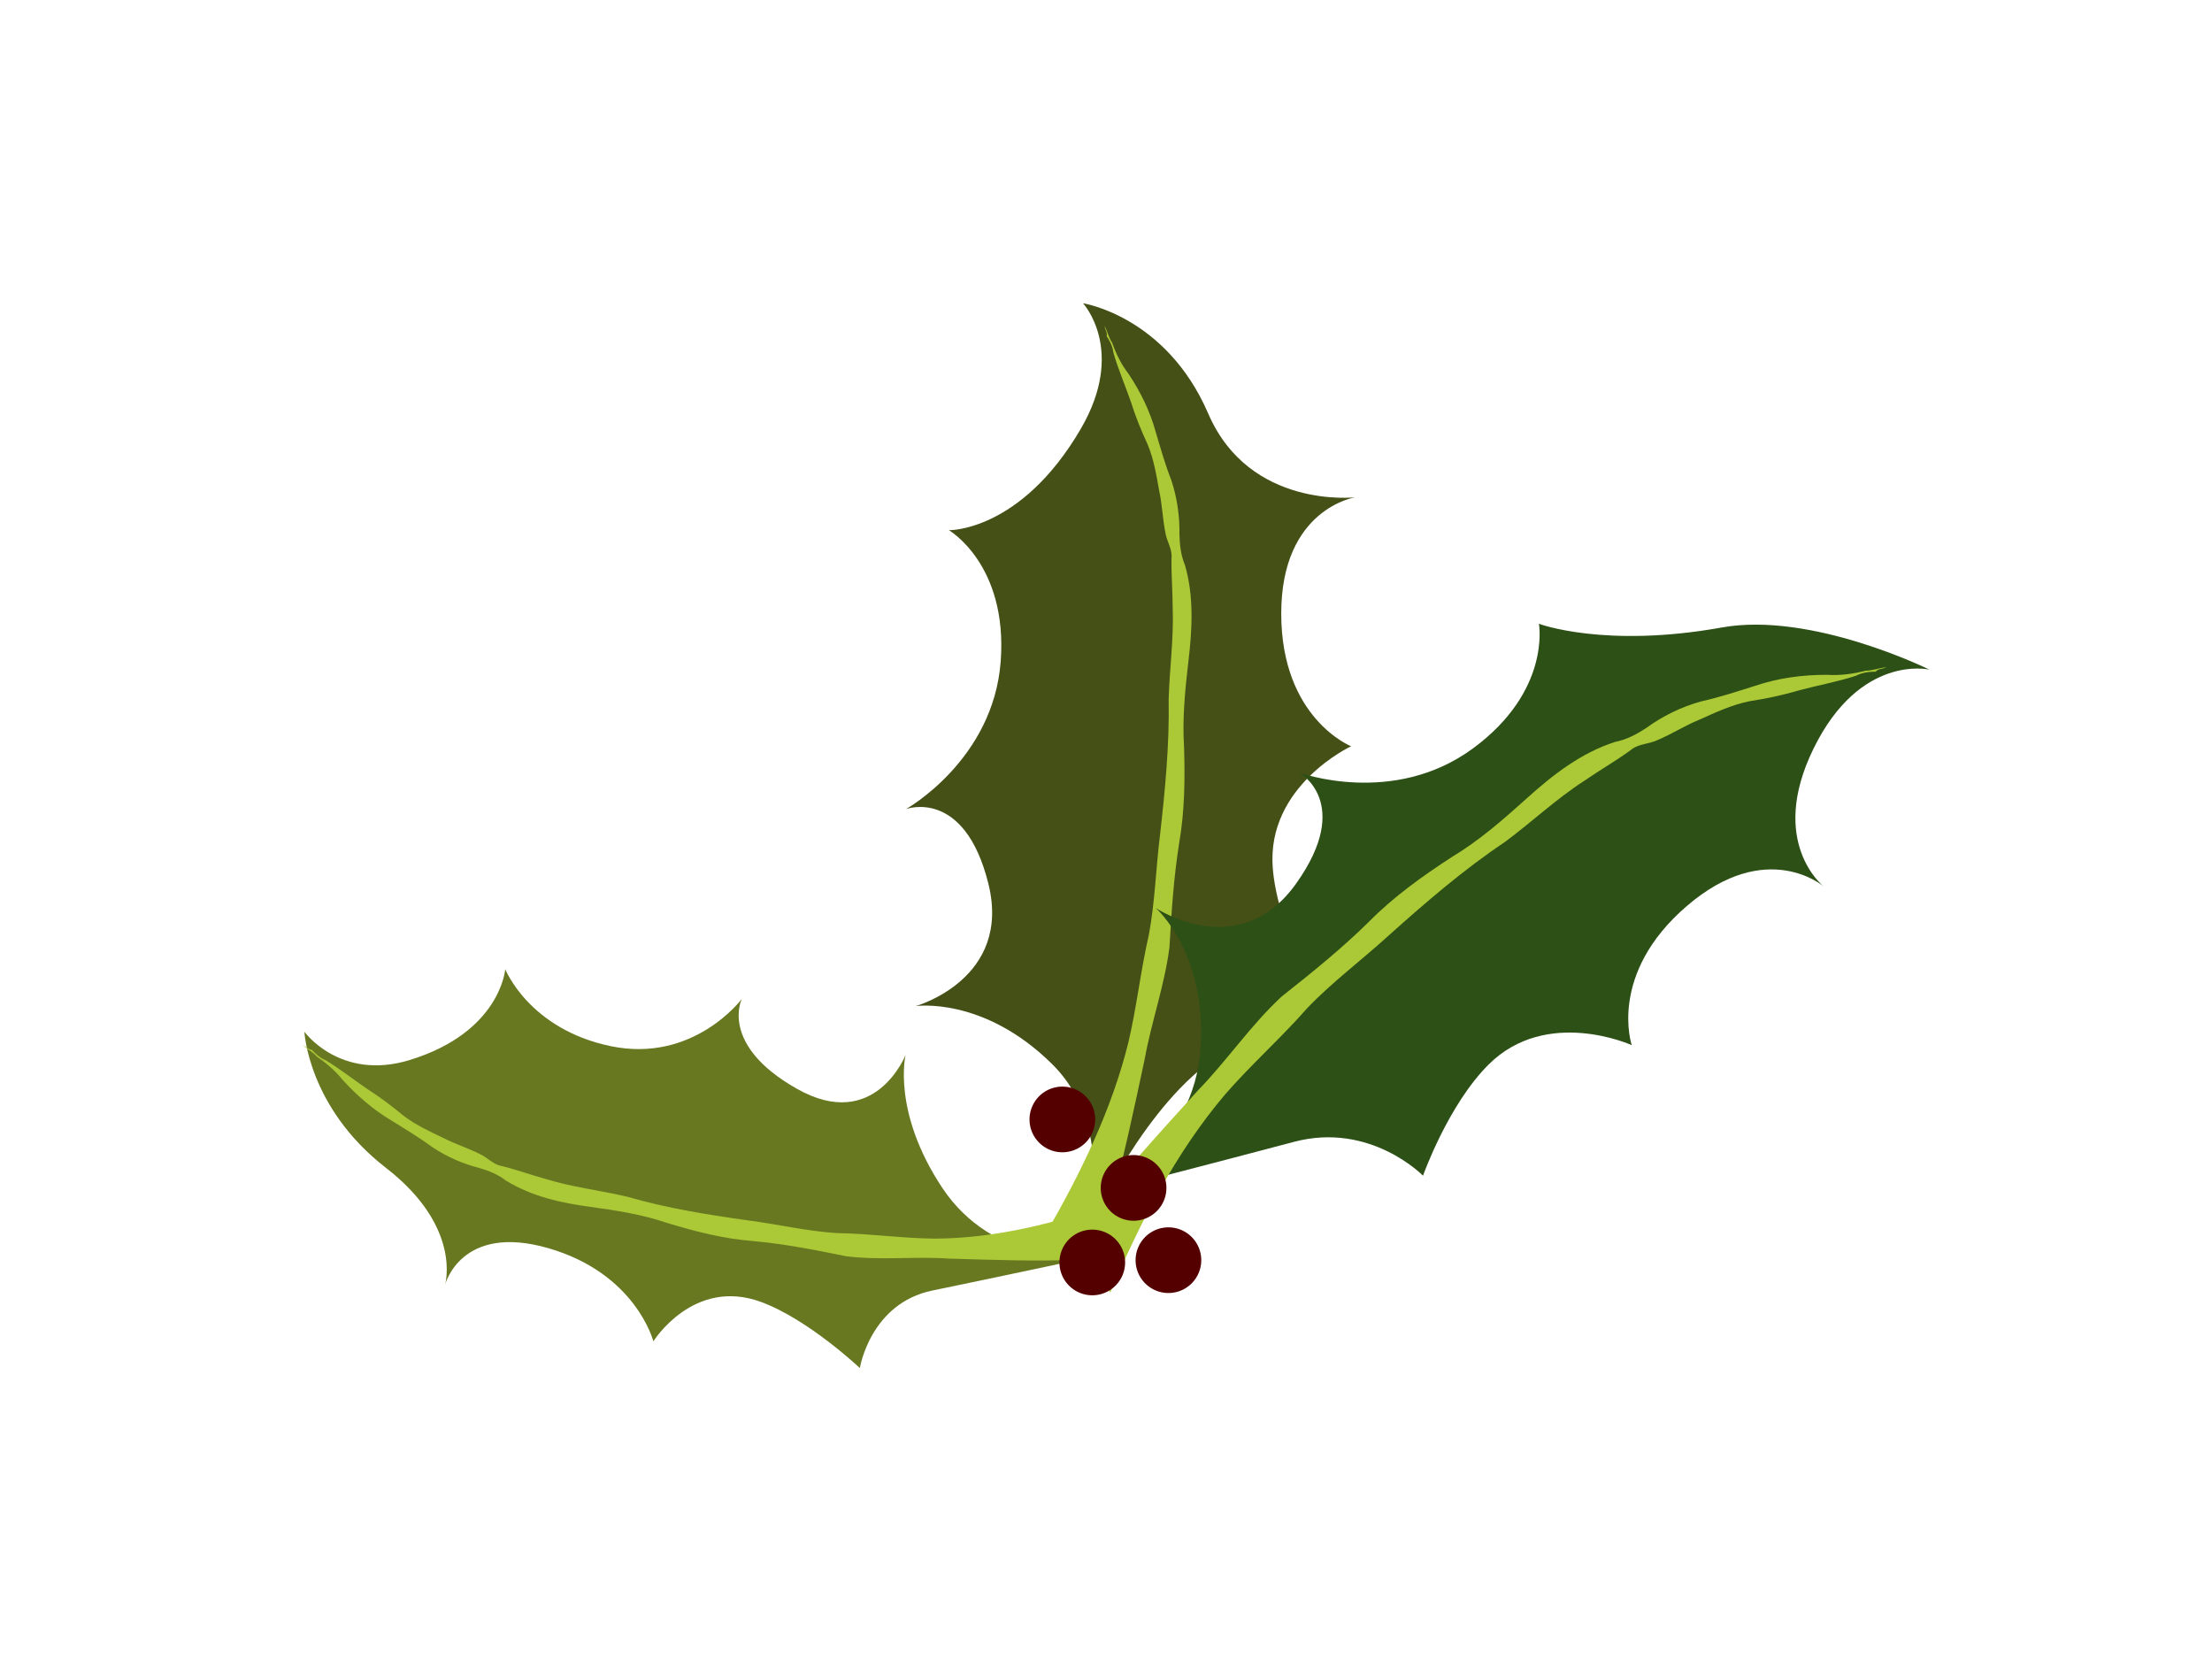 <?xml version="1.0"?><svg width="640" height="480" xmlns="http://www.w3.org/2000/svg" xmlns:xlink="http://www.w3.org/1999/xlink">
 <defs>
  <radialGradient cx="1.304" cy="1378.945" r="15.714" fx="1.304" fy="1378.945" id="radialGradient3365" xlink:href="#linearGradient3199" gradientUnits="userSpaceOnUse" gradientTransform="matrix(0.008,1.078,-1,0.007,1177.095,1449.421)"/>
  <radialGradient cx="1.304" cy="1378.945" r="15.714" fx="1.304" fy="1378.945" id="radialGradient3363" xlink:href="#linearGradient3199" gradientUnits="userSpaceOnUse" gradientTransform="matrix(0.008,1.078,-1,0.007,1177.095,1449.421)"/>
  <radialGradient cx="1.304" cy="1378.945" r="15.714" fx="1.304" fy="1378.945" id="radialGradient3361" xlink:href="#linearGradient3199" gradientUnits="userSpaceOnUse" gradientTransform="matrix(0.008,1.078,-1,0.007,1177.095,1449.421)"/>
  <linearGradient id="linearGradient3199">
   <stop id="stop3201" offset="0" stop-color="#ff0000"/>
   <stop id="stop3203" offset="1" stop-color="#550000"/>
  </linearGradient>
  <radialGradient cx="1.304" cy="1378.945" r="15.714" fx="1.304" fy="1378.945" id="radialGradient3359" xlink:href="#linearGradient3199" gradientUnits="userSpaceOnUse" gradientTransform="matrix(0.008,1.078,-1,0.007,1177.095,1449.421)"/>
 </defs>
 <g>
  <title>Layer 1</title>
  <g transform="rotate(179.983, 322.949, 241.77)" id="g3242">
   <g id="g3244">
    <path d="m331.19,127.468c0,0 -13.76,31.882 -33.884,47.722c-17.966,14.141 -31.723,21.973 -31.723,21.973c0,0 10.845,18.814 12.078,35.356c1.767,23.693 -22.688,35.084 -22.688,35.084c0,0 20.206,8.03 20.205,38.401c-0.002,30.371 -21.411,33.636 -21.411,33.636c0,0 30.555,-3.512 42.523,24.241c12.177,28.236 36.213,31.92 36.213,31.92c0,0 -12.644,-13.643 0.714,-36.436c17.4,-29.69 38.107,-29.215 38.107,-29.215c0,0 -17.039,-9.871 -14.975,-37.91c2.107,-28.628 27.403,-42.769 27.403,-42.769c0,0 -16.843,6.26 -23.79,-21.485c-6.947,-27.745 21.019,-35.526 21.019,-35.526c0,0 -19.519,2.872 -39.357,-16.673c-19.837,-19.545 -9.155,-49.768 -10.432,-48.32z" id="path3246" stroke-width="1px" fill-rule="evenodd" fill="#445016"/>
    <path d="m335.52,126.424c2.616,0.05 5.231,0.099 7.847,0.149c-10.072,17.464 -19.091,35.794 -23.945,55.454c-2.413,10.284 -3.55,20.817 -5.926,31.109c-1.767,9.465 -2.022,19.12 -3.206,28.661c-1.49,13.035 -2.759,26.135 -2.528,39.27c-0.241,8.842 -1.504,17.648 -1.178,26.507c0.005,4.84 0.432,9.689 0.334,14.521c-0.264,2.593 1.413,4.84 1.774,7.349c0.796,3.946 0.913,7.995 1.758,11.936c0.816,4.592 1.58,9.265 3.375,13.593c1.845,3.946 3.473,7.991 4.784,12.146c1.645,4.796 3.697,9.466 5.097,14.337c0.211,1.751 0.985,3.382 1.965,4.83c-0.309,1.033 0.547,1.923 0.569,2.93c-0.8,-1.604 -1.201,-3.399 -2.192,-4.901c-1.116,-3.137 -2.58,-6.164 -4.619,-8.808c-3.492,-5.185 -6.272,-10.863 -7.935,-16.9c-1.4,-4.716 -2.749,-9.456 -4.536,-14.042c-1.667,-5.033 -2.425,-10.336 -2.336,-15.633c-0.07,-2.997 -0.395,-6.029 -1.568,-8.814c-2.619,-8.956 -2.136,-18.451 -1.052,-27.611c0.97,-8.315 1.841,-16.691 1.307,-25.072c-0.287,-9.258 -0.18,-18.577 1.402,-27.728c1.604,-10.013 2.257,-20.14 2.834,-30.254c1.423,-11.027 5.237,-21.551 7.206,-32.472c3.039,-14.162 5.985,-28.359 9.968,-42.293c0.761,-2.864 1.521,-5.728 2.282,-8.593c2.84,0.108 5.679,0.217 8.519,0.325z" id="path3248" stroke-dashoffset="0" stroke-miterlimit="4" fill="#abc837"/>
   </g>
   <g id="g3250">
    <path d="m323.478,139.614c0,0 -29.85,7.681 -51.949,13.542c-22.099,5.861 -37.322,-9.807 -37.322,-9.807c0,0 -7.239,20.474 -19.002,32.169c-16.849,16.751 -41.406,5.583 -41.406,5.583c0,0 7.042,20.571 -16.03,40.323c-23.072,19.751 -39.476,5.611 -39.476,5.611c0,0 16.2,12.682 2.902,39.823c-13.529,27.613 -33.548,22.869 -33.548,22.869c0,0 34.061,16.887 60.062,12.21c33.87,-6.092 52.915,1.089 52.915,1.089c0,0 -3.583,-19.363 19.058,-36.03c23.117,-17.018 50.31,-7 50.31,-7c0,0 -15.709,-8.723 0.848,-32.044c16.557,-23.321 40.656,-7.139 40.656,-7.139c0,0 -14.876,-12.96 -12.931,-40.74c1.945,-27.78 26.842,-40.43 24.912,-40.458z" id="path3252" stroke-width="1px" fill-rule="evenodd" fill="#2d5016"/>
    <path d="m330.298,116.88c-1.871,-2.422 -3.742,-4.845 -5.614,-7.267c-8.692,20.403 -18.898,40.363 -33.212,57.249c-7.575,8.715 -16.266,16.388 -23.874,25.074c-7.288,7.595 -15.804,13.892 -23.568,20.988c-10.696,9.575 -21.606,18.983 -33.594,27.007c-7.794,5.773 -14.84,12.482 -23.045,17.733c-4.362,3.032 -9.026,5.673 -13.309,8.796c-2.15,1.874 -5.345,1.711 -7.855,2.946c-4.109,1.728 -7.837,4.16 -11.975,5.838c-4.705,2.115 -9.446,4.33 -14.596,5.362c-4.842,0.745 -9.621,1.755 -14.277,3.132c-5.468,1.466 -11.105,2.471 -16.469,4.214c-1.724,0.9 -3.733,1.198 -5.722,1.187c-0.714,0.938 -2.113,0.694 -3.036,1.304c2.004,-0.256 3.899,-1.006 5.944,-1.018c3.604,-0.921 7.352,-1.447 11.156,-1.193c7.106,0.023 14.161,-0.931 20.758,-3.158c5.224,-1.645 10.433,-3.353 15.811,-4.553c5.696,-1.594 11,-4.209 15.707,-7.616c2.747,-1.814 5.705,-3.412 9.032,-4.058c9.893,-3.161 18.106,-9.571 25.596,-16.334c6.81,-6.126 13.743,-12.198 21.663,-16.954c8.536,-5.539 16.853,-11.484 23.988,-18.709c7.896,-7.786 16.559,-14.751 25.263,-21.638c8.935,-8.253 15.748,-18.432 24.206,-27.13c10.63,-11.734 21.356,-23.405 31.122,-35.882c2.048,-2.51 4.096,-5.021 6.144,-7.531c-2.081,-2.596 -4.161,-5.191 -6.242,-7.787z" id="path3254" stroke-dashoffset="0" stroke-miterlimit="4" fill="#abc837"/>
   </g>
   <g id="g3256">
    <path d="m333.82,119.067c0,0 24.261,-5.19 42.307,-8.889c18.045,-3.699 21.038,-22.442 21.038,-22.442c0,0 14.798,14.037 28.511,19.116c19.641,7.275 31.225,-11.367 31.225,-11.367c0,0 4.998,19.62 30.367,26.963c25.369,7.342 29.907,-10.6 29.907,-10.6c0,0 -5.096,16.665 17.073,33.847c22.555,17.481 23.599,39.402 23.599,39.402c0,0 -10.326,-14.361 -30.495,-8.185c-26.272,8.045 -27.627,26.276 -27.627,26.276c0,0 -6.804,-17.294 -30.399,-22.268c-24.091,-5.078 -38.043,13.634 -38.043,13.634c0,0 6.654,-13.223 -15.933,-26.009c-22.587,-12.787 -31.453,9.799 -31.453,9.799c0,0 4.05,-16.383 -10.597,-38.465c-14.647,-22.082 -40.797,-20.044 -39.479,-20.811z" id="path3258" stroke-width="0.912px" fill-rule="evenodd" fill="#677821"/>
    <path d="m324.568,127.716c-0.235,2.572 -0.47,5.145 -0.706,7.717c16.54,-5.705 33.733,-10.175 51.66,-10.249c9.364,0.084 18.811,1.477 28.178,1.6c8.569,0.522 17.146,2.569 25.721,3.68c11.701,1.642 23.435,3.516 35.041,6.867c7.856,1.868 15.787,2.726 23.597,5.153c4.285,1.157 8.533,2.728 12.822,3.782c2.324,0.358 4.135,2.534 6.317,3.485c3.409,1.718 6.982,2.796 10.381,4.561c3.979,1.892 8.035,3.751 11.676,6.538c3.297,2.745 6.705,5.301 10.243,7.573c4.071,2.752 7.987,5.871 12.151,8.4c1.528,0.623 2.89,1.769 4.067,3.073c0.947,-0.057 1.644,0.992 2.534,1.254c-1.335,-1.165 -2.882,-1.984 -4.106,-3.312c-2.658,-1.839 -5.182,-3.992 -7.306,-6.617c-4.217,-4.652 -8.948,-8.725 -14.116,-11.789c-4.026,-2.493 -8.079,-4.94 -11.949,-7.782c-4.278,-2.829 -8.892,-4.833 -13.592,-6.005c-2.646,-0.782 -5.297,-1.821 -7.637,-3.632c-7.651,-4.695 -16.11,-6.481 -24.336,-7.598c-7.467,-1.029 -14.975,-2.168 -22.339,-4.686c-8.167,-2.483 -16.43,-4.596 -24.701,-5.224c-9.038,-0.812 -18.074,-2.582 -27.091,-4.423c-9.916,-1.23 -19.642,-0 -29.522,-0.67c-12.864,-0.394 -25.75,-0.887 -38.513,-0.303c-2.617,0.063 -5.235,0.126 -7.852,0.189c-0.207,2.806 -0.414,5.612 -0.622,8.418l0,0z" id="path3260" stroke-dashoffset="0" stroke-miterlimit="4" fill="#abc837"/>
   </g>
   <path d="m321.897,123.381a8.009,8.009 0 1 116.018,-10.214a8.009,8.009 0 1 1-16.018,10.214z" id="path3262" stroke-dashoffset="0" stroke-miterlimit="4" fill="url(#radialGradient3359)"/>
   <path d="m309.94,144.946a8.009,8.009 0 1 116.018,-10.214a8.009,8.009 0 1 1-16.018,10.214z" id="path3264" stroke-dashoffset="0" stroke-miterlimit="4" fill="url(#radialGradient3361)"/>
   <path d="m330.54,164.76a8.009,8.009 0 1 116.018,-10.214a8.009,8.009 0 1 1-16.018,10.214z" id="path3266" stroke-dashoffset="0" stroke-miterlimit="4" fill="url(#radialGradient3363)"/>
   <path d="m299.863,124.033a8.009,8.009 0 1 116.018,-10.214a8.009,8.009 0 1 1-16.018,10.214z" id="path3268" stroke-dashoffset="0" stroke-miterlimit="4" fill="url(#radialGradient3365)"/>
  </g>
 </g>
</svg>